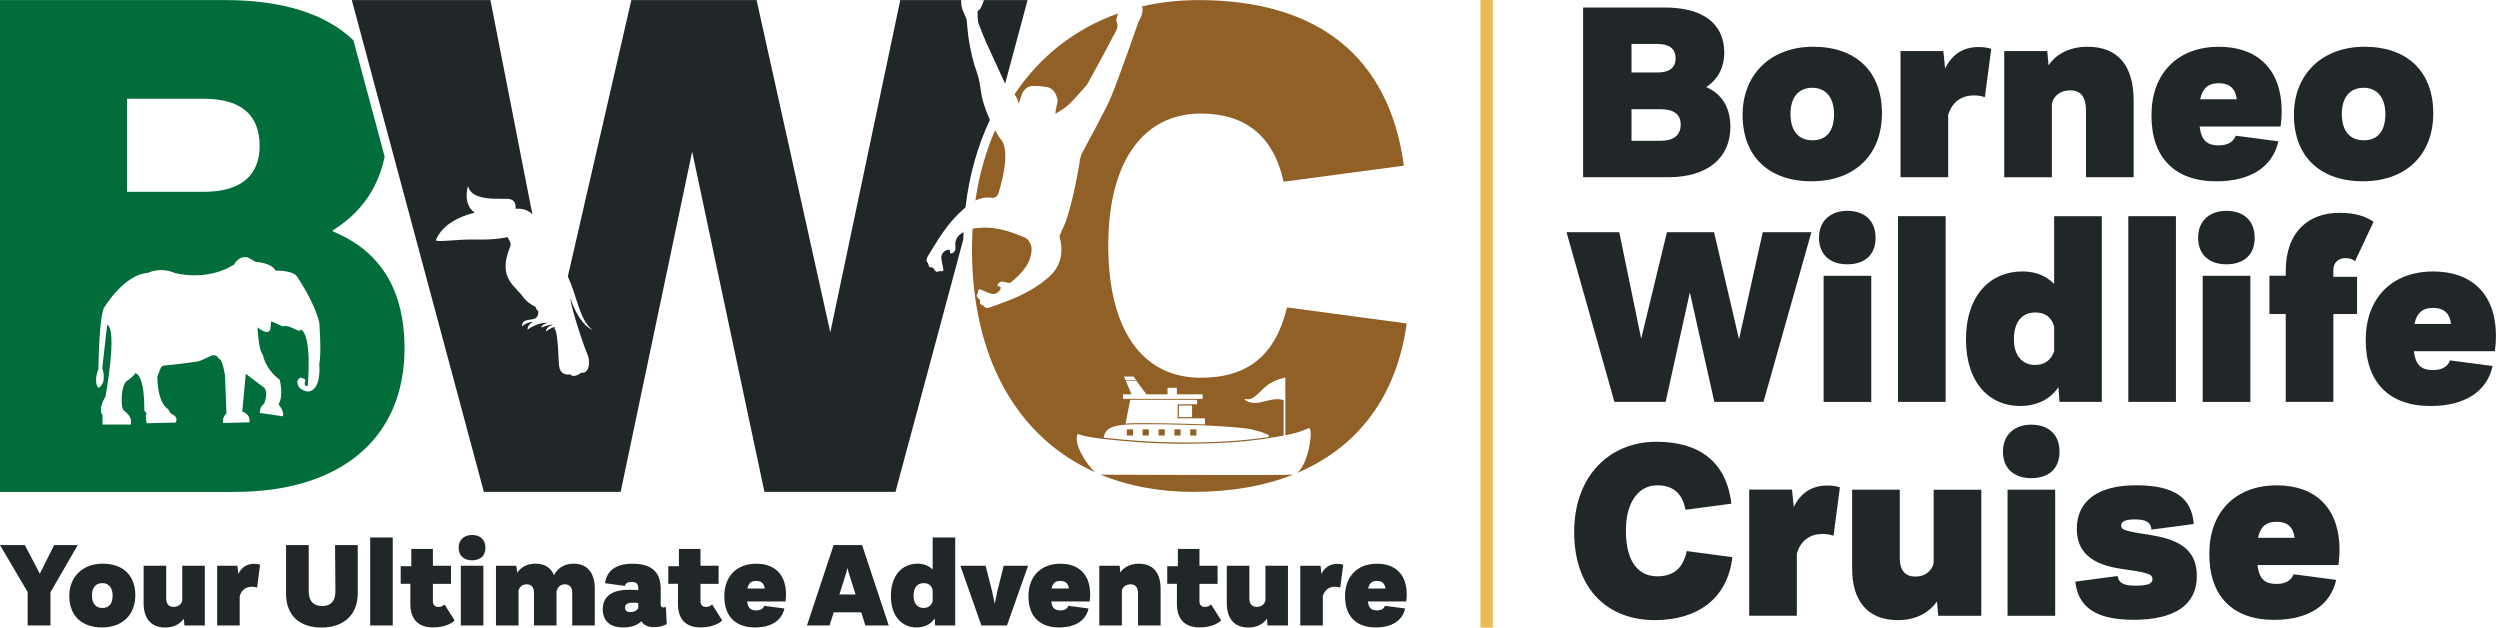 <svg width="239" height="60" viewBox="0 0 239 60" fill="none" xmlns="http://www.w3.org/2000/svg">
<g id="Logo" clip-path="url(#clip0_1876_12913)">
<g id="Group">
<path id="Vector" d="M165.423 12.143C165.423 15.04 163.303 16.942 159.48 16.942H151.346V0.719H159.163C162.791 0.719 164.839 2.253 164.839 5.031C164.839 6.469 164.229 7.588 163.111 8.321C164.549 8.954 165.425 10.196 165.425 12.145L165.423 12.143ZM155.973 4.203V6.93H158.434C159.603 6.93 160.186 6.467 160.186 5.59C160.186 4.616 159.552 4.203 158.434 4.203H155.973ZM160.674 11.9C160.674 10.925 160.016 10.438 158.724 10.438H155.973V13.458H158.724C159.893 13.458 160.674 13.019 160.674 11.9Z" fill="#212729"/>
<path id="Vector_2" d="M166.592 10.973C166.592 7.149 169.248 4.469 173.339 4.469C177.43 4.469 179.915 6.832 179.915 10.827C179.915 14.822 177.283 17.331 173.192 17.331C169.101 17.331 166.592 14.969 166.592 10.973ZM175.336 10.902C175.336 9.343 174.556 8.393 173.267 8.393C171.903 8.393 171.171 9.343 171.171 10.902C171.171 12.46 171.9 13.411 173.267 13.411C174.633 13.411 175.336 12.51 175.336 10.902Z" fill="#212729"/>
<path id="Vector_3" d="M190.363 4.666L189.753 9.293C189.389 9.17 189.096 9.122 188.707 9.122C187.585 9.122 186.637 9.682 186.246 10.997V16.94H181.691V4.885H185.782L185.953 6.541C186.563 5.3 187.585 4.496 189.144 4.496C189.631 4.496 189.948 4.544 190.361 4.666H190.363Z" fill="#212729"/>
<path id="Vector_4" d="M203.976 9.61V16.942H199.422V10.561C199.422 9.295 198.934 8.638 197.912 8.638C196.985 8.638 196.329 9.149 196.159 9.905V16.945H191.604V4.885H195.72L195.842 6.248C196.401 5.372 197.621 4.469 199.568 4.469C202.49 4.469 203.976 6.296 203.976 9.607V9.61Z" fill="#212729"/>
<path id="Vector_5" d="M218.029 12.095H210.284C210.454 13.482 211.04 13.898 212.111 13.898C213.181 13.898 213.549 13.411 213.743 12.974L217.811 13.509C217.275 15.919 215.206 17.334 211.868 17.334C207.873 17.334 205.657 15.019 205.681 11C205.681 7.055 208.142 4.472 212.135 4.472C215.714 4.472 218.128 6.517 218.128 10.659C218.128 11.147 218.104 11.463 218.029 12.097V12.095ZM210.332 9.49H213.839C213.693 8.393 213.086 7.956 212.111 7.956C211.234 7.956 210.601 8.297 210.332 9.49Z" fill="#212729"/>
<path id="Vector_6" d="M219.297 10.973C219.297 7.149 221.952 4.469 226.043 4.469C230.135 4.469 232.62 6.832 232.62 10.827C232.62 14.822 229.988 17.331 225.897 17.331C221.806 17.331 219.297 14.969 219.297 10.973ZM228.041 10.902C228.041 9.343 227.261 8.393 225.972 8.393C224.608 8.393 223.878 9.343 223.878 10.902C223.878 12.46 224.608 13.411 225.972 13.411C227.335 13.411 228.041 12.51 228.041 10.902Z" fill="#212729"/>
</g>
<g id="Group_2">
<path id="Vector_7" d="M173.168 22.2L168.59 38.42H163.889L161.55 27.948L159.235 38.42H154.34L149.761 22.2H154.803L156.897 32.38L159.358 22.2H163.865L166.251 32.43L168.518 22.2H173.171H173.168Z" fill="#212729"/>
<path id="Vector_8" d="M173.898 22.735C173.898 21.007 175.115 20.154 176.601 20.154C178.159 20.154 179.305 21.007 179.305 22.735C179.305 24.464 178.159 25.268 176.601 25.268C175.043 25.268 173.898 24.416 173.898 22.735ZM174.337 26.366H178.892V38.423H174.337V26.366Z" fill="#212729"/>
<path id="Vector_9" d="M181.449 20.666H186.004V38.42H181.449V20.666Z" fill="#212729"/>
<path id="Vector_10" d="M200.932 20.666V38.42H196.889L196.79 37.009C195.962 38.226 194.67 38.812 193.088 38.812C190.286 38.812 187.948 36.692 187.948 32.454C187.948 28.217 190.286 25.95 193.331 25.95C194.548 25.95 195.595 26.339 196.375 27.143V20.666H200.93H200.932ZM196.378 33.576V31.213C196.109 30.313 195.525 29.873 194.574 29.873C193.357 29.873 192.553 30.702 192.529 32.382C192.505 34.063 193.405 34.891 194.55 34.891C195.451 34.891 196.085 34.428 196.378 33.576Z" fill="#212729"/>
<path id="Vector_11" d="M203.465 20.666H208.02V38.42H203.465V20.666Z" fill="#212729"/>
<path id="Vector_12" d="M210.14 22.735C210.14 21.007 211.357 20.154 212.843 20.154C214.401 20.154 215.547 21.007 215.547 22.735C215.547 24.464 214.401 25.268 212.843 25.268C211.285 25.268 210.14 24.416 210.14 22.735ZM210.579 26.366H215.134V38.423H210.579V26.366Z" fill="#212729"/>
<path id="Vector_13" d="M223.071 26.461H225.335V30.017H223.071V38.42H218.516V30.017H216.958V26.363H218.516V25.923C218.516 22.051 220.807 20.346 223.63 20.346C225.188 20.346 226.089 20.663 226.917 21.198L225.138 24.972C224.919 24.778 224.626 24.679 224.214 24.679C223.58 24.679 223.068 25.068 223.068 25.825V26.459L223.071 26.461Z" fill="#212729"/>
<path id="Vector_14" d="M238.514 33.575H230.768C230.939 34.963 231.525 35.379 232.596 35.379C233.666 35.379 234.034 34.891 234.228 34.454L238.295 34.99C237.76 37.4 235.691 38.815 232.353 38.815C228.358 38.815 226.142 36.5 226.166 32.481C226.166 28.536 228.627 25.953 232.62 25.953C236.199 25.953 238.612 27.998 238.612 32.14C238.612 32.627 238.588 32.944 238.514 33.578V33.575ZM230.816 30.971H234.324C234.178 29.873 233.568 29.436 232.596 29.436C231.719 29.436 231.085 29.777 230.816 30.971Z" fill="#212729"/>
</g>
<g id="Group_3">
<path id="Vector_15" d="M150.491 50.853C150.491 45.542 153.829 42.232 158.359 42.232C162.33 42.232 165.034 44.035 165.519 48.15L161.134 48.736C160.817 47.055 159.843 46.397 158.431 46.397C156.726 46.397 155.435 47.884 155.435 50.733C155.435 53.73 156.652 55.094 158.431 55.094C159.869 55.094 160.865 54.46 161.257 52.683L165.617 53.266C165.13 57.358 162.157 59.283 158.189 59.283C153.757 59.283 150.491 56.385 150.491 50.856V50.853Z" fill="#212729"/>
<path id="Vector_16" d="M175.896 46.589L175.286 51.216C174.921 51.093 174.628 51.045 174.239 51.045C173.118 51.045 172.169 51.605 171.778 52.92V58.862H167.223V46.805H171.314L171.485 48.462C172.095 47.22 173.118 46.416 174.676 46.416C175.163 46.416 175.48 46.464 175.893 46.587L175.896 46.589Z" fill="#212729"/>
<path id="Vector_17" d="M189.413 46.81V58.868H185.298L185.175 57.504C184.469 58.479 183.3 59.283 181.425 59.283C178.429 59.283 177.065 57.31 177.065 54.388V46.813H181.619V53.317C181.619 54.633 182.203 55.12 183.13 55.12C184.057 55.12 184.664 54.585 184.858 53.855V46.816H189.413V46.81Z" fill="#212729"/>
<path id="Vector_18" d="M191.482 43.18C191.482 41.451 192.699 40.599 194.186 40.599C195.744 40.599 196.889 41.451 196.889 43.18C196.889 44.909 195.744 45.713 194.186 45.713C192.627 45.713 191.482 44.861 191.482 43.18ZM191.922 46.81H196.476V58.868H191.922V46.81Z" fill="#212729"/>
<path id="Vector_19" d="M198.399 55.602L202.442 55.067C202.565 55.847 203.223 55.991 204.195 55.991C205.242 55.991 205.777 55.821 205.777 55.381C205.777 54.87 205.361 54.747 202.805 54.383C199.979 53.97 198.543 52.8 198.543 50.558C198.543 47.926 200.517 46.392 204.195 46.392C207.873 46.392 209.53 47.585 209.724 50.094L205.681 50.63C205.633 49.924 205.122 49.655 204.123 49.655C203.124 49.655 202.783 49.873 202.783 50.241C202.783 50.654 203.148 50.776 205.681 51.165C208.773 51.652 210.017 52.87 210.017 55.086C210.017 57.789 207.948 59.251 204 59.251C200.397 59.251 198.666 58.082 198.399 55.597V55.602Z" fill="#212729"/>
<path id="Vector_20" d="M223.558 54.02H215.813C215.983 55.408 216.569 55.824 217.64 55.824C218.711 55.824 219.078 55.336 219.273 54.899L223.34 55.435C222.804 57.845 220.735 59.259 217.398 59.259C213.402 59.259 211.186 56.945 211.21 52.926C211.21 48.981 213.671 46.398 217.664 46.398C221.244 46.398 223.657 48.443 223.657 52.585C223.657 53.072 223.633 53.389 223.558 54.023V54.02ZM215.861 51.415H219.369C219.222 50.318 218.615 49.881 217.64 49.881C216.764 49.881 216.13 50.222 215.861 51.415Z" fill="#212729"/>
</g>
<path id="Vector_21" d="M142.714 0H141.529V60H142.714V0Z" fill="#EABA54"/>
<path id="Vector_22" d="M21.526 0.008H0V47.026H22.413C32.596 47.026 38.674 41.891 38.674 33.291C38.674 27.98 36.569 24.312 32.422 22.392L31.749 22.08L32.361 21.659C34.71 20.05 36.205 17.765 36.772 14.969L33.786 3.854C31.173 1.337 27.032 0.008 21.526 0.008ZM12.145 9.439H19.475C23.023 9.439 24.821 10.96 24.821 13.959C24.821 15.954 23.894 18.335 19.475 18.335H12.145V9.439ZM29.471 37.438C29.471 37.438 28.401 37.352 28.427 36.471C28.427 36.471 28.558 35.783 29.21 36.322C29.21 36.322 28.923 36.966 29.418 36.902C29.418 36.902 29.887 31.962 28.712 31.466C28.712 31.466 28.92 31.852 28.06 31.402C28.06 31.402 27.354 31.037 27.042 31.208L25.921 30.715L25.844 31.466C25.844 31.466 25.713 32.175 24.619 31.293C24.619 31.293 24.696 33.464 25.14 33.935C25.14 33.935 25.324 35.245 26.733 36.298C26.733 36.298 27.151 37.736 26.629 38.66C26.629 38.66 27.205 39.305 27.047 39.797L24.829 39.475C24.829 39.475 24.829 38.852 25.247 38.593C25.247 38.593 25.796 37.326 25.09 36.94L23.497 35.736L23.159 39.345C23.159 39.345 23.995 39.582 23.838 40.375L21.332 40.439C21.332 40.439 21.201 39.901 21.646 39.536L21.515 35.949C21.515 35.949 21.308 34.284 20.89 34.279C20.826 34.015 20.466 33.879 20.184 34.015C19.696 34.247 19.06 34.54 18.932 34.553C18.932 34.553 16.617 34.889 15.768 34.934C15.573 34.945 15.408 35.054 15.35 35.206L15.043 35.991C15.043 35.991 14.99 38.439 16.087 39.129L16.322 39.536C16.322 39.536 17.131 39.795 16.791 40.397L14.026 40.461C14.026 40.461 13.842 39.667 14.026 39.558L13.791 39.235C13.791 39.235 13.895 36.034 12.958 35.669C12.958 35.669 12.774 35.991 12.148 36.399C11.522 36.806 11.522 39.041 11.834 39.235C11.834 39.235 12.348 39.611 12.486 40.008C12.54 40.157 12.513 40.588 12.513 40.588H9.799V39.664C9.799 39.664 9.303 39.214 10.087 37.904C10.087 37.904 11.261 31.479 10.244 31.051L9.775 35.198C9.775 35.198 10.297 36.551 9.41 37.089C9.41 37.089 8.896 36.633 9.41 35.261C9.41 35.261 9.463 29.783 10.036 29.29C10.036 29.29 11.89 26.24 14.132 26.088C14.132 26.088 15.28 25.487 16.689 26.088C16.689 26.088 19.691 26.97 22.378 25.295C22.378 25.295 22.797 24.413 23.684 24.608L24.44 25.036C24.44 25.036 25.953 25.1 26.344 25.875C26.344 25.875 28.145 25.811 28.459 26.541C28.459 26.541 30.052 28.861 30.521 30.816C30.521 30.816 30.755 33.674 30.521 34.811C30.521 34.811 30.782 37.283 29.477 37.432L29.471 37.438Z" fill="#006D3B"/>
<g id="Group_4">
<path id="Vector_23" d="M33.632 0.008L46.259 47.023H59.334L66.171 14.497L73.08 47.023H85.609L92.089 22.895C92.095 22.658 92.103 22.421 92.113 22.186C91.703 22.408 91.352 22.751 91.328 23.287C91.322 23.449 91.357 23.611 91.341 23.771C91.312 24.056 91.115 24.232 90.843 24.229C90.835 24.149 90.83 24.064 90.819 23.984C90.806 23.889 90.752 23.857 90.651 23.872C90.326 23.931 90.052 24.176 89.999 24.501C89.975 24.645 90.001 24.799 90.028 24.946C90.073 25.202 90.142 25.452 90.182 25.71C90.212 25.897 90.161 25.934 89.972 25.929C89.895 25.929 89.796 25.899 89.743 25.934C89.546 26.062 89.445 25.942 89.341 25.809C89.29 25.742 89.25 25.66 89.189 25.606C89.146 25.569 89.066 25.535 89.019 25.548C88.891 25.585 88.837 25.526 88.8 25.423C88.76 25.316 88.752 25.178 88.68 25.106C88.52 24.943 88.576 24.786 88.64 24.621C88.677 24.525 88.736 24.44 88.789 24.352C89.136 23.793 89.469 23.223 89.831 22.674C90.529 21.616 91.33 20.642 92.3 19.832C92.659 16.782 93.445 13.972 94.636 11.458C94.356 10.845 94.122 10.211 93.941 9.556C93.789 9.005 93.749 8.424 93.64 7.86C93.581 7.559 93.512 7.255 93.405 6.967C93.032 5.945 92.795 4.887 92.622 3.817C92.516 3.164 92.481 2.501 92.404 1.843C92.273 1.51 92.113 1.19 91.988 0.855C91.988 0.855 91.852 0.413 91.892 0.005H86.067L79.377 31.767L72.329 0.008H60.357L54.284 26.429C54.689 27.292 54.961 28.262 55.262 29.151C55.6 30.156 55.981 31.05 56.652 31.554C56.652 31.554 55.869 31.28 55.136 29.942C55.056 29.796 54.977 29.636 54.899 29.463C54.772 29.181 54.646 28.858 54.535 28.496C54.535 28.496 54.535 28.496 54.535 28.502C54.535 28.52 54.54 28.584 54.559 28.699C54.559 28.712 54.561 28.728 54.564 28.744C54.59 28.912 54.641 29.17 54.732 29.535C54.769 29.687 54.814 29.857 54.87 30.046C55.187 31.152 55.81 33.083 56.143 33.831C56.434 34.484 56.37 35.456 55.829 35.616C55.749 35.64 55.656 35.645 55.555 35.629C55.555 35.629 55.493 35.682 55.4 35.744C55.262 35.834 55.054 35.943 54.846 35.938C54.726 35.938 54.612 35.895 54.511 35.789C54.511 35.789 54.399 35.813 54.249 35.805C53.959 35.789 53.52 35.65 53.448 34.963C53.36 34.161 53.405 32.859 53.12 31.485L53.083 31.65L53.003 31.242C52.548 31.399 52.199 31.687 52.199 31.687C52.188 31.242 52.854 31.037 52.854 31.037C52.548 30.995 51.748 31.309 51.748 31.309C51.754 31.104 52.052 30.965 52.343 30.872C51.36 30.79 50.449 31.509 50.449 31.509C50.371 31.093 50.947 30.768 50.947 30.768C50.254 30.808 49.911 31.208 49.911 31.208C49.865 30.427 50.747 30.654 51.163 30.443C51.447 30.297 51.474 29.942 51.464 29.737C51.216 29.594 51.203 29.338 51.203 29.333C50.814 29.157 50.329 28.843 49.937 28.305C49.919 28.278 49.897 28.251 49.879 28.225C49.871 28.217 49.865 28.209 49.858 28.198C49.844 28.179 49.828 28.163 49.815 28.145C49.807 28.137 49.799 28.126 49.791 28.118C49.775 28.099 49.762 28.083 49.746 28.065C49.738 28.057 49.732 28.049 49.724 28.041C49.703 28.017 49.682 27.99 49.658 27.966C49.634 27.94 49.607 27.913 49.583 27.884C49.583 27.884 49.581 27.881 49.578 27.878C49.439 27.729 49.295 27.58 49.154 27.42C49.154 27.42 49.149 27.415 49.149 27.412C49.066 27.319 48.986 27.223 48.909 27.122C48.909 27.122 48.909 27.119 48.907 27.117C48.888 27.093 48.872 27.069 48.853 27.045C48.851 27.039 48.848 27.037 48.843 27.031C48.827 27.007 48.808 26.983 48.792 26.959C48.792 26.959 48.792 26.957 48.789 26.954C48.718 26.848 48.651 26.736 48.592 26.616C48.592 26.613 48.59 26.608 48.587 26.605C48.574 26.576 48.56 26.547 48.547 26.517C48.435 26.264 48.361 25.977 48.339 25.641C48.339 25.638 48.339 25.633 48.339 25.63C48.339 25.606 48.339 25.585 48.339 25.561C48.339 25.537 48.339 25.516 48.339 25.492C48.339 25.465 48.339 25.441 48.339 25.415C48.339 25.391 48.339 25.367 48.339 25.345C48.339 25.319 48.339 25.292 48.342 25.265C48.345 25.22 48.35 25.172 48.353 25.124C48.353 25.1 48.358 25.076 48.361 25.052C48.363 25.02 48.369 24.988 48.374 24.956C48.377 24.933 48.382 24.909 48.385 24.885C48.39 24.847 48.398 24.813 48.403 24.775C48.406 24.754 48.411 24.735 48.416 24.714C48.43 24.655 48.443 24.597 48.456 24.536C48.526 24.259 48.624 23.958 48.757 23.627C48.757 23.627 48.757 23.627 48.757 23.625C48.763 23.606 48.773 23.587 48.779 23.569C48.84 23.425 48.832 23.257 48.76 23.119L48.52 22.661C48.502 22.666 48.235 22.741 47.721 22.804C47.234 22.866 46.523 22.919 45.585 22.9C43.62 22.855 42.322 23.148 41.665 23.002C41.678 22.951 41.942 22 43.26 21.182C43.785 20.855 44.477 20.551 45.386 20.33C44.214 19.52 44.709 17.901 44.744 17.792C44.744 17.787 44.744 17.787 44.744 17.787C44.861 18.29 45.239 18.585 45.721 18.759C46.659 19.099 47.993 18.977 48.566 19.009C49.261 19.046 49.306 19.622 49.295 19.851C49.293 19.907 49.288 19.941 49.288 19.941C49.288 19.941 49.288 19.947 49.288 19.957C49.668 19.925 50.393 19.949 50.896 20.495L46.885 0.008H33.632Z" fill="#212729"/>
<path id="Vector_24" d="M93.456 1.068C93.475 1.483 93.421 1.91 93.576 2.309C93.791 2.868 93.999 3.43 94.244 3.976C94.849 5.321 95.477 6.656 96.09 7.998L98.237 0.008H94.052C94.013 0.162 93.861 0.719 93.6 0.964C93.562 0.999 93.453 1.033 93.456 1.065V1.068Z" fill="#212729"/>
</g>
<g id="Group_5">
<path id="Vector_25" d="M105.207 45.378C107.823 46.456 110.803 47.024 114.1 47.024C117.691 47.024 120.876 46.459 123.609 45.378C122.831 45.45 106.858 45.383 105.207 45.378Z" fill="#916026"/>
<path id="Vector_26" d="M97.382 9.866C97.395 9.855 97.403 9.855 97.406 9.85C97.419 9.823 97.688 9.013 97.699 8.987C97.912 8.494 98.29 8.214 98.825 8.212C99.236 8.212 99.648 8.249 100.053 8.315C100.482 8.387 100.775 8.667 100.951 9.064C101.017 9.213 101.06 9.373 101.105 9.527C101.145 9.668 100.858 10.678 100.908 10.883C101.358 10.577 101.819 10.345 102.173 10.001C102.794 9.402 103.343 8.731 103.923 8.089C104.49 7.053 105.063 6.017 105.625 4.975C105.99 4.299 106.328 3.609 106.701 2.938C106.877 2.621 106.864 2.331 106.728 2.011C106.72 1.745 106.805 1.489 106.904 1.279C102.775 2.738 99.387 5.407 96.98 9.032C97.166 9.253 97.307 9.503 97.35 9.818C97.35 9.836 97.371 9.852 97.384 9.871L97.382 9.866Z" fill="#916026"/>
<path id="Vector_27" d="M93.853 18.951C93.914 18.935 93.975 18.921 94.036 18.911C94.3 18.868 94.569 18.866 94.854 18.921C95.001 18.951 95.323 18.804 95.416 18.586C95.416 18.586 96.846 14.388 95.6 13.229C95.592 13.216 95.581 13.2 95.573 13.187C95.469 13.022 95.368 12.854 95.27 12.686C95.222 12.604 95.176 12.524 95.131 12.441C94.846 13.094 94.588 13.768 94.356 14.465C94.028 15.451 93.749 16.471 93.53 17.536C93.421 18.074 93.331 18.626 93.248 19.182C93.352 19.129 93.456 19.081 93.562 19.041C93.658 19.007 93.754 18.977 93.853 18.953V18.951Z" fill="#916026"/>
<path id="Vector_28" d="M123.042 29.389C121.926 33.972 119.294 36.111 114.785 36.111C109.17 36.111 105.95 31.495 105.95 23.449C105.95 15.403 109.335 10.856 114.785 10.856C119.105 10.856 121.768 13.048 122.711 17.371L134.21 15.837C132.827 5.479 126.046 0.008 114.58 0.008C112.667 0.008 110.854 0.221 109.141 0.62C109.216 0.682 109.247 0.767 109.231 0.873C109.231 0.873 109.293 1.356 108.832 2.099C108.403 3.334 107.972 4.568 107.524 5.796C107.109 6.936 106.704 8.078 106.243 9.199C106.073 9.618 105.878 10.025 105.67 10.427C104.943 11.836 104.208 13.243 103.444 14.636C103.239 15.014 103.231 15.427 103.159 15.829C102.85 17.563 102.506 19.291 101.96 20.969C101.779 21.526 101.486 22.045 101.284 22.594C101.72 24.144 101.414 25.495 100.21 26.539C99.164 27.447 97.954 28.105 96.673 28.627C96.063 28.875 95.44 29.093 94.825 29.322C94.729 29.357 94.63 29.396 94.532 29.415C94.359 29.447 94.194 29.471 94.066 29.282C94.007 29.197 93.877 29.16 93.778 29.101C93.685 29.045 93.637 28.981 93.698 28.861C93.722 28.816 93.704 28.731 93.674 28.683C93.632 28.611 93.56 28.558 93.504 28.494C93.392 28.366 93.293 28.243 93.458 28.076C93.504 28.027 93.496 27.929 93.509 27.852C93.541 27.668 93.589 27.625 93.765 27.689C94.007 27.777 94.242 27.897 94.484 27.99C94.622 28.044 94.769 28.099 94.915 28.105C95.246 28.118 95.539 27.897 95.658 27.588C95.696 27.495 95.674 27.434 95.581 27.402C95.504 27.375 95.421 27.354 95.344 27.33C95.395 27.063 95.605 26.904 95.893 26.93C96.053 26.946 96.207 27.013 96.367 27.039C96.444 27.053 96.551 27.055 96.607 27.013C97.158 26.592 97.651 26.11 98.048 25.535C98.436 24.967 98.66 24.347 98.61 23.638C98.61 23.638 98.484 22.866 97.872 22.669C96.468 22.075 95.035 21.622 93.456 21.792C93.456 21.792 93.379 21.798 93.253 21.819C93.237 21.819 93.219 21.824 93.2 21.827C93.133 21.838 93.062 21.851 92.979 21.87C92.958 22.245 92.942 22.626 92.934 23.009C92.928 23.268 92.918 23.524 92.918 23.785C92.918 34.263 97.262 41.832 104.701 45.151C103.934 44.48 102.562 42.437 103.028 41.459C103.028 41.459 103.321 41.72 105.527 41.965C107.569 42.197 110.276 42.421 113.048 42.421C116.322 42.421 119.078 42.251 121.308 41.883C121.832 41.795 122.296 41.72 122.714 41.641V38.255C122.434 38.162 122.139 38.143 121.848 38.175C121.563 38.205 121.278 38.266 121.004 38.34C120.514 38.471 120.027 38.593 119.512 38.471C119.286 38.418 119.094 38.319 118.943 38.122C119.478 38.266 119.845 38.045 120.176 37.73C120.479 37.443 120.767 37.139 121.095 36.878C121.587 36.487 122.179 36.25 122.81 36.1C122.826 36.098 122.844 36.1 122.879 36.103V41.611C123.737 41.443 124.421 41.257 125.124 40.919C125.617 40.972 125.071 44.419 123.992 45.218C129.852 42.754 133.538 37.837 134.479 30.923L123.039 29.389H123.042ZM113.943 38.652H112.579V39.995H115.19V40.575C112.587 40.471 109.711 40.434 108.576 40.455C108.219 40.463 107.889 40.471 107.607 40.493L108.046 38.218H114.444V38.649H113.943V38.652ZM113.962 38.769V39.88H112.694V38.769H113.962ZM108.363 35.999L108.603 36.319H107.596L107.463 35.999H108.366H108.363ZM107.359 37.699H108.171L107.62 36.386H108.627L109.596 37.699H111.618V37.073H112.505V37.699H114.974V38.13H107.362V37.699H107.359ZM119.758 41.087C121.622 41.505 121.308 41.771 121.308 41.771C119.944 41.995 118.381 42.144 116.625 42.229C116.625 42.229 116.62 42.229 116.617 42.229C116.441 42.237 116.266 42.245 116.085 42.253C116.071 42.253 116.061 42.253 116.047 42.253C115.877 42.258 115.706 42.266 115.533 42.272C115.512 42.272 115.491 42.272 115.467 42.272C115.304 42.277 115.139 42.28 114.971 42.285C114.939 42.285 114.907 42.285 114.875 42.285C114.718 42.288 114.561 42.29 114.401 42.293C114.359 42.293 114.316 42.293 114.273 42.293C114.119 42.293 113.964 42.296 113.807 42.298C113.759 42.298 113.711 42.298 113.663 42.298C113.458 42.298 113.253 42.298 113.043 42.298C110.27 42.298 107.564 42.075 105.521 41.843L105.529 41.76C105.678 40.985 106.291 40.695 107.601 40.596C107.884 40.575 108.214 40.567 108.571 40.559C108.606 40.559 108.64 40.559 108.68 40.559C108.688 40.559 108.696 40.559 108.701 40.559C108.731 40.559 108.763 40.559 108.795 40.559C108.805 40.559 108.819 40.559 108.829 40.559C108.859 40.559 108.888 40.559 108.92 40.559C108.933 40.559 108.944 40.559 108.957 40.559C108.989 40.559 109.021 40.559 109.056 40.559C109.069 40.559 109.08 40.559 109.093 40.559C109.128 40.559 109.162 40.559 109.2 40.559C109.213 40.559 109.226 40.559 109.239 40.559C109.274 40.559 109.311 40.559 109.349 40.559C109.365 40.559 109.378 40.559 109.394 40.559C109.434 40.559 109.477 40.559 109.519 40.559C109.53 40.559 109.54 40.559 109.551 40.559C109.602 40.559 109.655 40.559 109.711 40.559C109.714 40.559 109.716 40.559 109.719 40.559C109.775 40.559 109.833 40.559 109.895 40.559C109.911 40.559 109.927 40.559 109.943 40.559C109.985 40.559 110.025 40.559 110.068 40.559C110.097 40.559 110.124 40.559 110.153 40.559C110.185 40.559 110.217 40.559 110.249 40.559C110.284 40.559 110.318 40.559 110.353 40.559C110.377 40.559 110.403 40.559 110.427 40.559C110.47 40.559 110.513 40.559 110.553 40.559C110.571 40.559 110.59 40.559 110.611 40.559C110.656 40.559 110.704 40.559 110.752 40.559C110.766 40.559 110.782 40.559 110.795 40.559C110.848 40.559 110.899 40.559 110.952 40.559C110.96 40.559 110.968 40.559 110.973 40.559C112.236 40.578 113.751 40.615 115.184 40.671C117.145 40.762 118.956 40.887 119.755 41.065L119.758 41.087Z" fill="#916026"/>
<path id="Vector_29" d="M114.377 41.044H113.786V41.636H114.377V41.044Z" fill="#916026"/>
<path id="Vector_30" d="M112.864 41.044H112.273V41.636H112.864V41.044Z" fill="#916026"/>
<path id="Vector_31" d="M110.76 41.636H110.88H111.352V41.135V41.044H110.76V41.636Z" fill="#916026"/>
<path id="Vector_32" d="M109.828 41.044H109.237V41.636H109.828V41.044Z" fill="#916026"/>
<path id="Vector_33" d="M108.315 41.044H107.724V41.636H108.315V41.044Z" fill="#916026"/>
</g>
<g id="Group_6">
<path id="Vector_34" d="M4.824 56.623V59.795H2.642V56.599L0 52.111H2.376L3.806 54.846L5.18 52.111H7.431L4.824 56.623Z" fill="#212729"/>
<path id="Vector_35" d="M6.624 56.969C6.624 55.158 7.881 53.887 9.82 53.887C11.759 53.887 12.936 55.006 12.936 56.9C12.936 58.793 11.69 59.981 9.751 59.981C7.812 59.981 6.624 58.863 6.624 56.969ZM10.766 56.934C10.766 56.196 10.396 55.746 9.786 55.746C9.138 55.746 8.792 56.196 8.792 56.934C8.792 57.672 9.138 58.122 9.786 58.122C10.433 58.122 10.766 57.696 10.766 56.934Z" fill="#212729"/>
<path id="Vector_36" d="M19.579 54.084V59.795H17.63L17.571 59.148C17.235 59.608 16.681 59.989 15.794 59.989C14.375 59.989 13.73 59.054 13.73 57.669V54.082H15.888V57.163C15.888 57.787 16.165 58.018 16.604 58.018C17.044 58.018 17.331 57.765 17.422 57.419V54.084H19.579Z" fill="#212729"/>
<path id="Vector_37" d="M24.866 53.98L24.578 56.172C24.405 56.114 24.267 56.092 24.083 56.092C23.553 56.092 23.103 56.359 22.916 56.982V59.797H20.759V54.087H22.698L22.778 54.873C23.066 54.284 23.55 53.903 24.288 53.903C24.52 53.903 24.669 53.927 24.866 53.983V53.98Z" fill="#212729"/>
<path id="Vector_38" d="M34.199 52.111V56.737C34.199 58.767 32.862 59.992 30.739 59.992C28.616 59.992 27.346 58.815 27.346 56.761V52.111H29.514V56.505C29.514 57.51 30.009 57.936 30.819 57.936C31.57 57.936 32.065 57.52 32.065 56.516L32.031 52.108H34.199V52.111Z" fill="#212729"/>
<path id="Vector_39" d="M35.39 51.383H37.547V59.795H35.39V51.383Z" fill="#212729"/>
<path id="Vector_40" d="M43.465 59.31C43.06 59.702 42.347 59.979 41.377 59.979C40.141 59.979 39.23 59.345 39.23 57.752V55.813H38.306V54.13H39.321V52.481H41.385V54.084H43.116V55.816H41.385V57.478C41.385 57.824 41.582 58.021 41.904 58.021C42.171 58.021 42.32 57.952 42.493 57.779L43.463 59.313L43.465 59.31Z" fill="#212729"/>
<path id="Vector_41" d="M43.846 52.366C43.846 51.546 44.424 51.144 45.127 51.144C45.865 51.144 46.408 51.549 46.408 52.366C46.408 53.184 45.865 53.565 45.127 53.565C44.389 53.565 43.846 53.16 43.846 52.366ZM44.054 54.084H46.211V59.795H44.054V54.084Z" fill="#212729"/>
<path id="Vector_42" d="M56.862 56.276V59.795H54.705V56.657C54.705 56.138 54.452 55.861 54.002 55.861C53.576 55.861 53.285 56.127 53.205 56.553V59.795H51.048V56.657C51.048 56.138 50.795 55.861 50.345 55.861C49.953 55.861 49.676 56.093 49.572 56.45V59.795H47.415V54.084H49.354L49.447 54.753C49.735 54.313 50.278 53.887 51.189 53.887C52.1 53.887 52.654 54.279 52.966 54.982C53.208 54.486 53.773 53.887 54.846 53.887C56.138 53.887 56.865 54.764 56.865 56.276H56.862Z" fill="#212729"/>
<path id="Vector_43" d="M63.74 59.669C63.359 59.867 62.978 59.957 62.493 59.957C61.928 59.957 61.524 59.749 61.327 59.392C60.9 59.797 60.322 59.981 59.55 59.981C58.293 59.981 57.624 59.323 57.624 58.263C57.624 57.041 58.466 56.383 60.117 56.383C60.543 56.383 60.799 56.393 61.017 56.417V56.186C61.017 55.805 60.81 55.632 60.384 55.632C59.992 55.632 59.784 55.77 59.75 56.012L57.845 55.759C57.984 54.558 58.895 53.89 60.464 53.89C62.275 53.89 63.164 54.675 63.164 56.3V57.789C63.164 57.986 63.244 58.066 63.407 58.066C63.535 58.066 63.58 58.055 63.66 58.007L63.74 59.669ZM61.017 58.159V57.651C60.89 57.627 60.717 57.616 60.509 57.616C60 57.616 59.758 57.778 59.758 58.077C59.758 58.375 59.92 58.516 60.266 58.516C60.589 58.516 60.855 58.388 61.017 58.159Z" fill="#212729"/>
<path id="Vector_44" d="M69.048 59.31C68.643 59.702 67.929 59.979 66.96 59.979C65.724 59.979 64.813 59.345 64.813 57.752V55.813H63.889V54.13H64.903V52.481H66.968V54.084H68.699V55.816H66.968V57.478C66.968 57.824 67.165 58.021 67.487 58.021C67.753 58.021 67.903 57.952 68.076 57.779L69.045 59.313L69.048 59.31Z" fill="#212729"/>
<path id="Vector_45" d="M75.094 57.499H71.426C71.506 58.157 71.783 58.354 72.292 58.354C72.801 58.354 72.974 58.122 73.064 57.917L74.99 58.17C74.737 59.312 73.754 59.981 72.175 59.981C70.281 59.981 69.232 58.886 69.245 56.982C69.245 55.112 70.412 53.89 72.303 53.89C73.999 53.89 75.142 54.859 75.142 56.819C75.142 57.051 75.131 57.2 75.097 57.501L75.094 57.499ZM71.448 56.263H73.11C73.04 55.743 72.753 55.536 72.289 55.536C71.874 55.536 71.573 55.698 71.448 56.263Z" fill="#212729"/>
<path id="Vector_46" d="M82.338 58.538H79.707L79.302 59.795H77.145L79.694 52.111H82.416L84.965 59.795H82.727L82.336 58.538H82.338ZM81.795 56.831L81.137 54.766L81.023 54.282L80.895 54.777L80.248 56.831H81.793H81.795Z" fill="#212729"/>
<path id="Vector_47" d="M91.317 51.383V59.795H89.402L89.357 59.126C88.965 59.704 88.353 59.981 87.604 59.981C86.278 59.981 85.17 58.977 85.17 56.969C85.17 54.961 86.278 53.887 87.719 53.887C88.297 53.887 88.792 54.071 89.162 54.452V51.383H91.32H91.317ZM89.16 57.499V56.38C89.032 55.954 88.755 55.746 88.305 55.746C87.727 55.746 87.346 56.138 87.335 56.934C87.324 57.731 87.751 58.122 88.291 58.122C88.717 58.122 89.018 57.904 89.157 57.499H89.16Z" fill="#212729"/>
<path id="Vector_48" d="M98.285 54.084L96.266 59.795H93.821L91.812 54.084H94.223L94.857 56.578L95.099 57.72L95.331 56.578L95.954 54.084H98.285Z" fill="#212729"/>
<path id="Vector_49" d="M104.171 57.499H100.503C100.583 58.157 100.86 58.354 101.369 58.354C101.878 58.354 102.051 58.122 102.141 57.917L104.067 58.17C103.814 59.312 102.831 59.981 101.252 59.981C99.358 59.981 98.309 58.886 98.322 56.982C98.322 55.112 99.489 53.89 101.38 53.89C103.076 53.89 104.219 54.859 104.219 56.819C104.219 57.051 104.208 57.2 104.174 57.501L104.171 57.499ZM100.525 56.263H102.187C102.117 55.743 101.83 55.536 101.366 55.536C100.951 55.536 100.65 55.698 100.525 56.263Z" fill="#212729"/>
<path id="Vector_50" d="M110.955 56.321V59.795H108.798V56.772C108.798 56.172 108.566 55.861 108.081 55.861C107.642 55.861 107.33 56.103 107.25 56.46V59.795H105.093V54.084H107.042L107.101 54.731C107.367 54.316 107.943 53.89 108.867 53.89C110.252 53.89 110.955 54.755 110.955 56.324V56.321Z" fill="#212729"/>
<path id="Vector_51" d="M116.748 59.31C116.343 59.702 115.629 59.979 114.66 59.979C113.424 59.979 112.513 59.345 112.513 57.752V55.813H111.589V54.13H112.603V52.481H114.668V54.084H116.399V55.816H114.668V57.478C114.668 57.824 114.865 58.021 115.187 58.021C115.453 58.021 115.602 57.952 115.776 57.779L116.745 59.313L116.748 59.31Z" fill="#212729"/>
<path id="Vector_52" d="M123.13 54.084V59.795H121.18L121.121 59.148C120.786 59.608 120.232 59.989 119.345 59.989C117.925 59.989 117.281 59.054 117.281 57.669V54.082H119.438V57.163C119.438 57.787 119.715 58.018 120.155 58.018C120.594 58.018 120.882 57.765 120.975 57.419V54.084H123.132H123.13Z" fill="#212729"/>
<path id="Vector_53" d="M128.414 53.98L128.126 56.172C127.953 56.114 127.815 56.092 127.631 56.092C127.101 56.092 126.651 56.359 126.464 56.982V59.797H124.307V54.087H126.246L126.326 54.873C126.613 54.284 127.098 53.903 127.836 53.903C128.068 53.903 128.217 53.927 128.414 53.983V53.98Z" fill="#212729"/>
<path id="Vector_54" d="M134.436 57.499H130.768C130.848 58.157 131.125 58.354 131.634 58.354C132.143 58.354 132.316 58.122 132.406 57.917L134.332 58.17C134.079 59.312 133.096 59.981 131.517 59.981C129.623 59.981 128.574 58.886 128.587 56.982C128.587 55.112 129.754 53.89 131.645 53.89C133.341 53.89 134.484 54.859 134.484 56.819C134.484 57.051 134.473 57.2 134.439 57.501L134.436 57.499ZM130.79 56.263H132.452C132.382 55.743 132.095 55.536 131.634 55.536C131.219 55.536 130.918 55.698 130.792 56.263H130.79Z" fill="#212729"/>
</g>
</g>
<defs>
<clipPath id="clip0_1876_12913">
<rect width="238.61" height="60" fill="white"/>
</clipPath>
</defs>
</svg>
